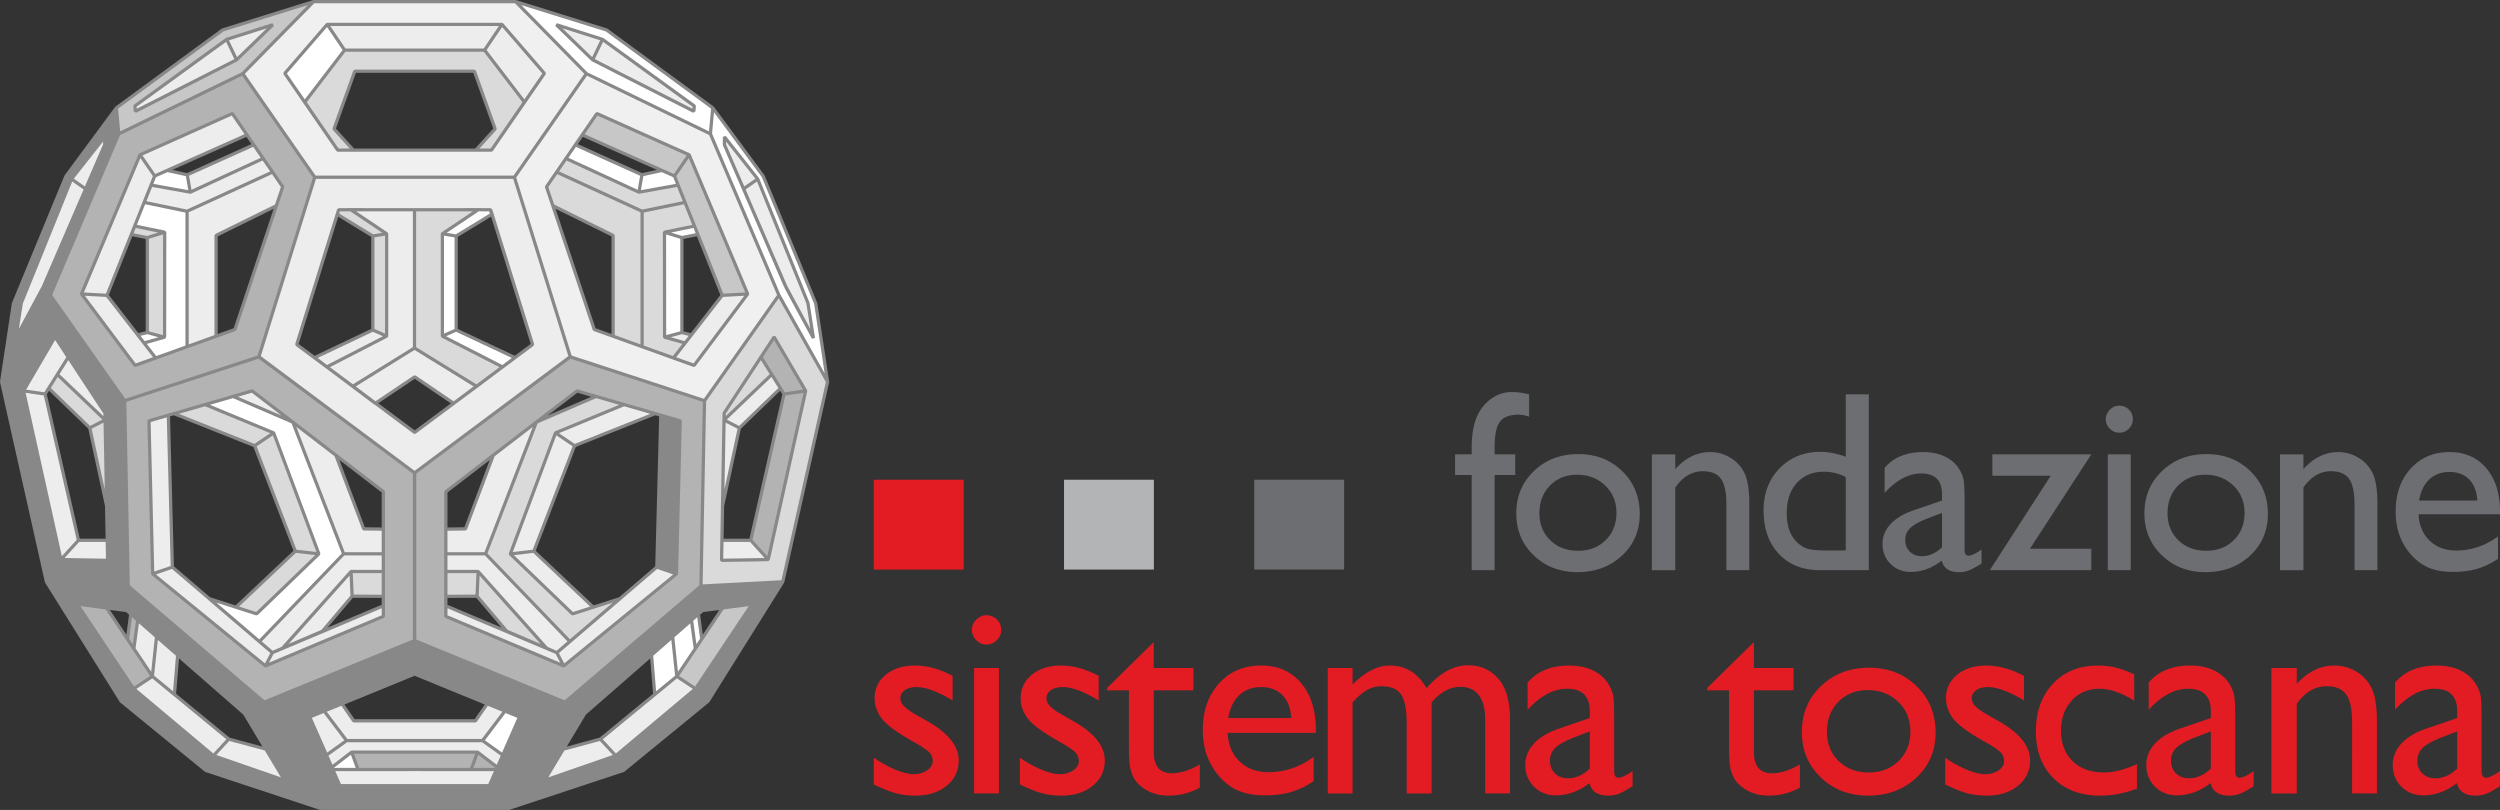 <svg version="1.1" id="Layer_1" xmlns="http://www.w3.org/2000/svg" x="0" y="0" width="200" height="64.794" viewBox="0 0 200 64.794" xml:space="preserve"><rect x="0" y="0" width="200" height="64.794" fill="#333333" stroke="none"/><path fill-rule="evenodd" clip-rule="evenodd" fill="#EDEDED" d="M45.088 53.273l-9.428-3.961v-.845l8.878 3.744zm12.859-42.322v.631l1.532 3.531 1.13-.795zm6.676 13.289l.443 2.803-2.285-4.252-3.302-7.678 1.13-.795zm-52.712 9.424l1.55-.447.318 12.148-1.571.543z"/><path fill-rule="evenodd" clip-rule="evenodd" fill="#EDEDED" d="M12.208 45.908l1.57-.543 8.003 6.846-.551 1.062zm6.435-14.193l4.773 2.056-3.25-2.498z"/><path fill-rule="evenodd" clip-rule="evenodd" fill="#FFF" d="M18.643 31.715l-2.244.65 5.486 2.264 3.615 9.682-4.978 4.796-3.801-1.216 4.023 3.435 6.738-7.021-4.066-10.534z"/><path fill-rule="evenodd" clip-rule="evenodd" fill="#DADADA" d="M13.908 33.084l6.455 2.572 1.522-1.027-5.486-2.264z"/><path fill-rule="evenodd" clip-rule="evenodd" fill="#DADADA" d="M21.885 34.629l-1.522 1.027 3.258 8.438 1.879.217z"/><path fill-rule="evenodd" clip-rule="evenodd" fill="#EDEDED" d="M28.075 45.717l.087 1.978-2.376 2.805-3.187 1.355zM11.197 12.381l1.172 1.697-3.82 9.547-2.033-.107z"/><path fill-rule="evenodd" clip-rule="evenodd" fill="#EDEDED" d="M6.516 23.518l2.033.107 3.898 5.012-1.648.593z"/><path fill-rule="evenodd" clip-rule="evenodd" fill="#DADADA" d="M10.767 18.082l2.4.494-1.39.434-1.281-.254zm1.008.93v7.59l1.385.375.007-8.401z"/><path fill-rule="evenodd" clip-rule="evenodd" fill="#FFF" d="M11.005 26.785l.77-.183 1.385.375-1.649.464z"/><path fill-rule="evenodd" clip-rule="evenodd" fill="#EDEDED" d="M22.098 16.455l-4.821 2.377v8.066l-2.32.836V16.898l6.841-3.132.809 1.181z"/><path fill-rule="evenodd" clip-rule="evenodd" fill="#B3B3B3" d="M6.164 48.328l2.351.303 3.667 5.476-1.497.993z"/><path fill-rule="evenodd" clip-rule="evenodd" fill="#EDEDED" d="M10.685 55.1l1.497-.993 6.11 5.022-1.225 1.328z"/><path fill-rule="evenodd" clip-rule="evenodd" fill="#EDEDED" d="M17.067 60.457l1.225-1.328 2.968.805 1.497 2.494zm-2.862-8.049l-.262 3.156-1.761-1.457.336-3.175z"/><path fill-rule="evenodd" clip-rule="evenodd" fill="#EDEDED" d="M12.518 50.932l-1.508-1.317-.311 2.28 1.483 2.212z"/><path fill-rule="evenodd" clip-rule="evenodd" fill="#B3B3B3" d="M11.01 49.615l-.311 2.28-.513-.764.267-2.004z"/><path fill-rule="evenodd" clip-rule="evenodd" fill="#EDEDED" d="M4.396 26.959l-2.523 4.312 1.729.249 1.853-2.95z"/><path fill-rule="evenodd" clip-rule="evenodd" fill="#EDEDED" d="M1.873 31.271l1.729.249L6.27 43.225l-1.403 1.541zm2.994 13.495l1.403-1.541h2.3l.032 1.601zm.588-16.196l-.872 1.383 3.821 3.649-.01-.555z"/><path fill-rule="evenodd" clip-rule="evenodd" fill="#DADADA" d="M4.583 29.953l-.692 1.106 3.283 3.173 1.23-.63z"/><path fill-rule="evenodd" clip-rule="evenodd" fill="#DADADA" d="M8.523 40.473l-1.349-6.241 1.23-.63z"/><path fill-rule="evenodd" clip-rule="evenodd" fill="#EDEDED" d="M8.371 10.951v.631L6.84 15.113l-1.131-.795z"/><path fill-rule="evenodd" clip-rule="evenodd" fill="#EDEDED" d="M1.695 24.24l-.441 2.803 2.283-4.252 3.303-7.678-1.131-.795zM18.129 3.148l3.689-1.17-2.904 2.807zm0 0l-7.344 5.329.036.425 8.093-4.117z"/><path fill-rule="evenodd" clip-rule="evenodd" fill="#FFF" d="M48.191 3.148L44.5 1.978l2.904 2.808 8.095 4.117.034-.426-7.342-5.329zM41.238.127l7.273 2.271 8.502 6.233-.19 2.076-9.915-4.817-5.67-5.763z"/><path fill-rule="evenodd" clip-rule="evenodd" fill="#EDEDED" d="M48.191 3.148l7.342 5.329-.035.425-8.094-4.117z"/><path fill-rule="evenodd" clip-rule="evenodd" fill="#C7C7C7" d="M18.129 3.148l3.689-1.171-2.904 2.808-8.093 4.117-.036-.426 7.344-5.328zM25.08.127l-7.273 2.271-8.502 6.233.189 2.076 9.919-4.817L25.08.127z"/><path fill-rule="evenodd" clip-rule="evenodd" fill="#888" d="M9.305 8.631l-4.037 5.465-4.2 10.184-.946 6.268 3.895-6.932 5.479-12.908-.191-2.077zm-3.596 5.687l2.662-3.367v.631L3.389 23.1l-2.135 3.943.44-2.803 4.015-9.922z"/><path fill-rule="evenodd" clip-rule="evenodd" fill="#B3B3B3" d="M9.494 10.707l9.919-4.816 5.76 8.285-4.47 14.369-10.737 3.51-5.95-8.439 5.478-12.909zm9.084-1.623l-7.381 3.297-4.681 11.137 4.283 5.713 7.986-2.871 3.822-11.412-4.029-5.864z"/><path fill-rule="evenodd" clip-rule="evenodd" fill="#888" d="M.121 30.547l3.895-6.932 5.95 8.439.284 14.834-6.543-.348L.121 30.547zm4.275-3.588l-2.522 4.312 2.994 13.494 3.734.061-.208-11.779-3.998-6.088z"/><path fill-rule="evenodd" clip-rule="evenodd" fill="#B3B3B3" d="M33.167 51.246V37.834l-12.452-9.289-10.749 3.51.284 14.834 10.877 9.285 12.04-4.928zM11.911 33.664l8.255-2.391 10.492 8.062v9.979l-9.428 3.959-9.022-7.365-.297-12.244z"/><path fill-rule="evenodd" clip-rule="evenodd" fill="#888" d="M25.615 64.662l-4.488-8.488-10.877-9.285-6.543-.348 5.979 9.553 6.776 5.541 9.153 3.027zM6.164 48.328l3.959.514 9.43 8.244 3.204 5.342-5.689-1.971-6.383-5.357-4.521-6.772z"/><path fill-rule="evenodd" clip-rule="evenodd" fill="#EDEDED" d="M18.578 9.084l-7.381 3.297 1.172 1.699 7.38-3.291zm1.719 2.5l-5.324 2.4.24 1.387 5.834-2.695z"/><path fill-rule="evenodd" clip-rule="evenodd" fill="#FFF" d="M14.973 13.984l.24 1.387-3.133-.562.289-.731 1.006-.443zm-.016 2.914v10.836l-2.51.903-.936-1.196 1.649-.464.007-8.403-2.4-.492.754-1.891z"/><path fill-rule="evenodd" clip-rule="evenodd" fill="#EDEDED" d="M21.23 53.273l9.428-3.961v-.845l-8.876 3.744z"/><path fill-rule="evenodd" clip-rule="evenodd" fill="#DADADA" d="M23.621 44.094l1.88.217-4.979 4.796-1.655-.529z"/><path fill-rule="evenodd" clip-rule="evenodd" fill="#EDEDED" d="M25.926 56.883l1.793 2.365-1.612 1.158-1.341-3.047z"/><path fill-rule="evenodd" clip-rule="evenodd" fill="#FFF" d="M26.611 61.559l-.074-.176 1.589-1.213.509 1.392z"/><path fill-rule="evenodd" clip-rule="evenodd" fill="#888" d="M60.156 48.328l-3.961.514-9.43 8.244-3.203 5.342 5.688-1.971 6.385-5.357 4.521-6.772zM40.703 64.662l4.488-8.488 10.877-9.285 6.543-.348-5.98 9.553-6.775 5.541-9.153 3.027z"/><path fill-rule="evenodd" clip-rule="evenodd" fill="#FFF" d="M60.609 14.318l-2.662-3.367v.631L62.93 23.1l2.137 3.943-.443-2.803-4.015-9.922zm-3.595-5.687l4.037 5.465L65.25 24.28l.947 6.268-3.895-6.932-5.479-12.908.191-2.077z"/><path fill-rule="evenodd" clip-rule="evenodd" fill="#F0F0F0" d="M56.823 10.707l-9.915-4.816-5.764 8.285 4.473 14.369 10.735 3.51 5.95-8.439-5.479-12.909zM47.74 9.084l7.381 3.297 4.685 11.137-4.286 5.712-7.987-2.871-3.821-11.412 4.028-5.863z"/><path fill-rule="evenodd" clip-rule="evenodd" fill="#DADADA" d="M66.197 30.547l-3.895-6.932-5.95 8.439-.284 14.834 6.543-.348 3.586-15.993zm-4.275-3.588l2.522 4.312-2.993 13.494-3.734.061.21-11.779 3.995-6.088z"/><path fill-rule="evenodd" clip-rule="evenodd" fill="#B3B3B3" d="M33.153 51.246V37.834l12.45-9.289 10.75 3.51-.285 14.834-10.877 9.285-12.038-4.928zm21.253-17.582l-8.254-2.391-10.492 8.063v9.979l9.428 3.959 9.023-7.365.295-12.245z"/><path fill-rule="evenodd" clip-rule="evenodd" fill="#EDEDED" d="M48.191 3.148L44.5 1.978l2.904 2.807z"/><path fill-rule="evenodd" clip-rule="evenodd" fill="#C7C7C7" d="M47.74 9.084l7.381 3.297-1.172 1.699-7.381-3.291z"/><path fill-rule="evenodd" clip-rule="evenodd" fill="#C7C7C7" d="M55.121 12.381l-1.172 1.697 3.82 9.545 2.037-.105z"/><path fill-rule="evenodd" clip-rule="evenodd" fill="#EDEDED" d="M59.791 23.518l-2.037.107-3.897 5.012 1.647.593z"/><path fill-rule="evenodd" clip-rule="evenodd" fill="#B3B3B3" d="M61.922 26.959l2.522 4.312-1.725.25-1.854-2.951z"/><path fill-rule="evenodd" clip-rule="evenodd" fill="#B3B3B3" d="M64.444 31.271l-1.725.249-2.671 11.705 1.403 1.541z"/><path fill-rule="evenodd" clip-rule="evenodd" fill="#EDEDED" d="M61.451 44.766l-1.403-1.541h-2.3l-.031 1.603z"/><path fill-rule="evenodd" clip-rule="evenodd" fill="#C7C7C7" d="M60.156 48.328l-2.353.303-3.666 5.476 1.498.993z"/><path fill-rule="evenodd" clip-rule="evenodd" fill="#EDEDED" d="M55.634 55.1l-1.497-.993-6.11 5.022 1.223 1.328zm-6.384 5.357l-1.224-1.328-2.967.805-1.497 2.494z"/><path fill-rule="evenodd" clip-rule="evenodd" fill="#FFF" d="M46.023 11.584l5.322 2.4-.24 1.387-5.834-2.695z"/><path fill-rule="evenodd" clip-rule="evenodd" fill="#FFF" d="M51.345 13.984l-.24 1.387 3.135-.562-.291-.731-1.008-.443z"/><path fill-rule="evenodd" clip-rule="evenodd" fill="#DADADA" d="M51.361 16.898v10.836l2.51.903.937-1.196-1.65-.464-.008-8.403 2.404-.492-.757-1.891z"/><path fill-rule="evenodd" clip-rule="evenodd" fill="#FFF" d="M55.554 18.082l-2.403.492 1.394.436 1.276-.254zm-1.009.928v7.592l-1.387.375-.007-8.401z"/><path fill-rule="evenodd" clip-rule="evenodd" fill="#EDEDED" d="M55.312 26.787l-.767-.185-1.387.375 1.65.464z"/><path fill-rule="evenodd" clip-rule="evenodd" fill="#DADADA" d="M44.221 16.455l4.82 2.377v8.066l2.32.836V16.898l-6.84-3.132-.81 1.181zM60.865 28.57l.87 1.381-3.819 3.649.011-.553z"/><path fill-rule="evenodd" clip-rule="evenodd" fill="#EDEDED" d="M61.735 29.951l.694 1.108-3.284 3.173-1.229-.632z"/><path fill-rule="evenodd" clip-rule="evenodd" fill="#EDEDED" d="M57.795 40.473l1.35-6.241-1.229-.632z"/><path fill-rule="evenodd" clip-rule="evenodd" fill="#888" d="M54.406 33.664l-1.549-.447-.317 12.148 1.571.543z"/><path fill-rule="evenodd" clip-rule="evenodd" fill="#EDEDED" d="M54.111 45.908l-1.572-.543-8 6.846.549 1.062z"/><path fill-rule="evenodd" clip-rule="evenodd" fill="#DADADA" d="M47.678 31.715l2.242.65-5.486 2.264-3.617 9.685 4.978 4.793 3.801-1.216-4.016 3.431-6.744-7.017 4.066-10.534z"/><path fill-rule="evenodd" clip-rule="evenodd" fill="#EDEDED" d="M52.409 33.084l-6.454 2.572-1.521-1.027 5.486-2.264z"/><path fill-rule="evenodd" clip-rule="evenodd" fill="#EDEDED" d="M44.434 34.629l1.521 1.027-3.259 8.438-1.879.22z"/><path fill-rule="evenodd" clip-rule="evenodd" fill="#EDEDED" d="M42.696 44.094l-1.879.22 4.978 4.793 1.655-.529zm-12.038.211v1.412h-2.583l-5.477 6.139-.816.355-1.038-.885 6.738-7.021h3.176zm5.002 0v1.412h2.582l5.477 6.139.819.355 1.042-.889-6.744-7.018H35.66z"/><path fill-rule="evenodd" clip-rule="evenodd" fill="#DADADA" d="M30.658 45.717v1.99l-2.496-.012-.087-1.979h2.583zm5.002 0v1.99l2.496-.012.086-1.979H35.66z"/><path fill-rule="evenodd" clip-rule="evenodd" fill="#DADADA" d="M38.242 45.717l-.086 1.978 2.375 2.805 3.19 1.355z"/><path fill-rule="evenodd" clip-rule="evenodd" fill="#FFF" d="M52.113 52.408l.259 3.156 1.765-1.457-.334-3.175z"/><path fill-rule="evenodd" clip-rule="evenodd" fill="#FFF" d="M53.803 50.932l1.508-1.319.308 2.28-1.482 2.214zm1.508-1.319l.31 2.28.512-.762-.268-2.004zm-14.919 7.27L38.6 59.248l1.611 1.158 1.342-3.047z"/><path fill-rule="evenodd" clip-rule="evenodd" fill="#B3B3B3" d="M39.707 61.559l.074-.176-1.59-1.213-.507 1.392z"/><path fill-rule="evenodd" clip-rule="evenodd" fill="#F0F0F0" d="M26.168 1.953l-3.391 3.916 4.234 6.141H39.31l4.23-6.141-3.392-3.916h-13.98zM33.167.127H25.08L19.413 5.89l5.76 8.286h15.972l5.764-8.286-5.67-5.763h-8.072z"/><path fill-rule="evenodd" clip-rule="evenodd" fill="#DADADA" d="M28.375 5.695l-1.659 4.619 1.545 1.696h-1.249L24.37 8.173l3.191-4.166h11.197l3.189 4.166-2.638 3.837h-1.25l1.544-1.696-1.66-4.619z"/><path fill-rule="evenodd" clip-rule="evenodd" fill="#EDEDED" d="M33.153 16.777v11.067l-4.936 3.062-2.076-1.551 4.783-2.466v-8.19l-2.872-1.922z"/><path fill-rule="evenodd" clip-rule="evenodd" fill="#DADADA" d="M33.153 16.777v11.067l4.969 3.062 2.073-1.551-4.812-2.466v-8.19l2.869-1.922zm-5.101 0h-.965l-.112.369 2.844 1.735 1.105-.182z"/><path fill-rule="evenodd" clip-rule="evenodd" fill="#FDFDFD" d="M38.252 16.777h.966l.114.369-2.848 1.735-1.101-.182z"/><path fill-rule="evenodd" clip-rule="evenodd" fill="#DADADA" d="M29.819 18.881l1.105-.182v8.19l-1.105-.494z"/><path fill-rule="evenodd" clip-rule="evenodd" fill="#FFF" d="M36.484 18.881l-1.101-.182v8.19l1.101-.494z"/><path fill-rule="evenodd" clip-rule="evenodd" fill="#EDEDED" d="M29.819 26.395l1.105.494-4.783 2.466-.981-.748z"/><path fill-rule="evenodd" clip-rule="evenodd" fill="#FFF" d="M36.484 26.395l-1.101.494 4.812 2.466.991-.748z"/><path fill-rule="evenodd" clip-rule="evenodd" fill="#EDEDED" d="M33.167 34.592l9.434-7.029-3.354-10.785h-12.16l-3.355 10.785 9.435 7.029zm-.014 3.242l.007-.004.007.004v-.01l12.45-9.279-4.473-14.369H25.173l-4.47 14.369 12.45 9.279v.01zm5.82 18.469l-.943 1.361h-9.742l-.94-1.361-1.422.58 1.793 2.365H38.6l1.793-2.365z"/><path fill-rule="evenodd" clip-rule="evenodd" fill="#888" d="M33.153 64.662h7.55l4.488-8.488-12.024-4.922v-.006l-.007.002-.007-.002v.006l-12.026 4.922 4.488 8.488h7.538zm5.983-1.81l2.417-5.492-8.386-3.432v-.006l-.007.002-.007-.002v.006l-8.388 3.432 2.417 5.492h11.954z"/><path fill-rule="evenodd" clip-rule="evenodd" fill="#EDEDED" d="M33.152 62.852h5.983l1.075-2.445-1.61-1.159H27.719l-1.611 1.158 1.075 2.445h5.969zm.001-2.682h5.038l1.59 1.213-.074.176H26.611l-.074-.176 1.589-1.213h5.027z"/><path fill-rule="evenodd" clip-rule="evenodd" fill="#B3B3B3" d="M38.191 60.17l-.507 1.392-4.524-.003-4.523.003-.511-1.392z"/><path fill-rule="evenodd" clip-rule="evenodd" fill="#DADADA" d="M44.523 13.766l6.838 3.132 3.435-.709-.556-1.38-3.135.562-5.834-2.695z"/><path fill-rule="evenodd" clip-rule="evenodd" fill="#EDEDED" d="M21.798 13.766l-6.841 3.132-3.436-.709.559-1.38 3.133.562 5.834-2.695z"/><path fill-rule="evenodd" clip-rule="evenodd" fill="#FFF" d="M26.168 1.953l-3.391 3.916 1.593 2.304 3.191-4.166z"/><path fill-rule="evenodd" clip-rule="evenodd" fill="#EDEDED" d="M40.149 1.953l-1.391 2.054 3.189 4.166 1.594-2.304zm-13.981 0l1.393 2.054h11.197l1.391-2.054zm6.985 25.891l4.969 3.062-1.836 1.359-3.119-2.117-3.149 2.117-1.801-1.359 4.936-3.062zm-5.671 16.461h3.176v-1.973l-1.571-.021-2.223-5.891-3.448-2.648 4.066 10.533zm11.354 0H35.66v-1.973l1.57-.021 2.227-5.891 3.445-2.648-4.066 10.533z"/><path fill="#6D6E71" d="M117.737 36.348v-.553c0-1.492.317-2.604.952-3.334s1.395-1.098 2.281-1.098c.383 0 .835.061 1.358.182v1.791a2.531 2.531 0 0 0-.845-.162c-.72 0-1.219.193-1.497.576-.277.383-.417 1.064-.417 2.045v.553h1.651v1.65h-1.651v7.613h-1.833v-7.613h-1.329v-1.65h1.33zm8.529-.02c1.41 0 2.58.453 3.514 1.365.934.908 1.4 2.051 1.4 3.426 0 1.338-.474 2.447-1.42 3.328-.947.883-2.139 1.324-3.575 1.324-1.39 0-2.552-.447-3.483-1.344-.934-.896-1.4-2.016-1.4-3.359 0-1.355.472-2.484 1.415-3.387s2.125-1.353 3.549-1.353m-.102 1.651c-.879 0-1.601.289-2.164.867-.563.576-.846 1.311-.846 2.203 0 .887.289 1.611.866 2.17.577.561 1.318.842 2.226.842.898 0 1.635-.283 2.209-.85.574-.568.861-1.297.861-2.182 0-.879-.299-1.607-.897-2.184-.597-.577-1.349-.866-2.255-.866m7.859-1.631v1.178c.818-.906 1.748-1.359 2.789-1.359.577 0 1.113.15 1.611.449.496.297.874.709 1.133 1.229.258.52.387 1.342.387 2.471v5.297h-1.832v-5.277c0-.945-.145-1.621-.434-2.027-.288-.408-.771-.611-1.449-.611-.865 0-1.602.434-2.205 1.301v6.615h-1.873V36.35h1.873zm13.639-4.803h1.842v14.066h-3.917c-1.368 0-2.462-.434-3.277-1.297-.815-.867-1.224-2.029-1.224-3.486 0-1.363.429-2.482 1.284-3.363.856-.879 1.948-1.318 3.278-1.318.616 0 1.288.131 2.014.393v-4.995zm0 12.496V38.17a3.797 3.797 0 0 0-1.732-.434c-.914 0-1.639.299-2.18.896s-.812 1.402-.812 2.416c0 .953.235 1.689.706 2.207.281.307.58.516.896.625.315.105.883.16 1.702.16h1.42zm9.504-3.998v3.936c0 .318.107.475.323.475.221 0 .565-.164 1.036-.494v1.119c-.416.268-.75.449-1.002.549a2.161 2.161 0 0 1-.79.145c-.786 0-1.249-.309-1.39-.926-.779.604-1.607.906-2.486.906-.646 0-1.182-.213-1.611-.639-.431-.428-.646-.963-.646-1.605 0-.584.21-1.107.63-1.566s1.015-.826 1.787-1.094l2.346-.805v-.494c0-1.113-.557-1.672-1.671-1.672-1.001 0-1.974.518-2.921 1.553v-2.004c.713-.84 1.736-1.26 3.072-1.26 1 0 1.803.262 2.406.785.201.168.382.393.543.672.162.275.264.555.308.834.045.276.066.806.066 1.585m-1.803 3.736v-2.748l-1.229.471c-.623.248-1.064.5-1.324.75a1.267 1.267 0 0 0-.387.943c0 .383.122.695.367.936.246.242.562.363.951.363.585 0 1.126-.238 1.622-.715m4.026-7.431h7.916l-4.907 7.55h4.907v1.713h-8.117l4.869-7.55h-4.668zm10.144-3.897c.301 0 .561.104.775.311.215.209.321.465.321.766 0 .297-.106.551-.321.768-.215.215-.475.32-.775.32-.282 0-.53-.107-.746-.326a1.058 1.058 0 0 1-.322-.762c0-.281.107-.531.322-.75.216-.219.464-.327.746-.327m-.906 3.897h1.832v9.264h-1.832v-9.264zm7.889-.02c1.41 0 2.581.453 3.514 1.365.934.908 1.4 2.051 1.4 3.426 0 1.338-.474 2.447-1.42 3.328-.947.883-2.139 1.324-3.574 1.324-1.39 0-2.551-.447-3.484-1.344s-1.399-2.016-1.399-3.359c0-1.355.472-2.484 1.415-3.387.941-.902 2.124-1.353 3.548-1.353m-.101 1.651c-.879 0-1.601.289-2.165.867-.563.576-.846 1.311-.846 2.203 0 .887.289 1.611.866 2.17.577.561 1.319.842 2.226.842.899 0 1.636-.283 2.209-.85.574-.568.861-1.297.861-2.182 0-.879-.299-1.607-.896-2.184-.598-.577-1.35-.866-2.255-.866m7.858-1.631v1.178c.818-.906 1.749-1.359 2.789-1.359.577 0 1.114.15 1.611.449.497.297.875.709 1.133 1.229s.388 1.342.388 2.471v5.297h-1.833v-5.277c0-.945-.145-1.621-.432-2.027-.29-.408-.773-.611-1.45-.611-.866 0-1.603.434-2.206 1.301v6.615h-1.872V36.35h1.872zM200 41.143h-6.514c.047.885.344 1.588.891 2.113.547.523 1.254.785 2.12.785 1.208 0 2.322-.377 3.343-1.129v1.793a6.112 6.112 0 0 1-1.677.805c-.554.162-1.204.242-1.948.242-1.021 0-1.846-.211-2.478-.635a4.609 4.609 0 0 1-1.516-1.707c-.38-.715-.569-1.541-.569-2.48 0-1.412.4-2.557 1.199-3.438.799-.885 1.836-1.326 3.111-1.326 1.229 0 2.208.432 2.939 1.289.732.859 1.098 2.01 1.098 3.455v.233zm-6.474-1.1h4.661c-.046-.732-.265-1.297-.654-1.691-.389-.396-.912-.594-1.57-.594s-1.197.197-1.616.594c-.42.394-.694.959-.821 1.691"/><path fill="#E31C24" d="M69.905 62.756v-2.141a8.97 8.97 0 0 0 1.718.957c.585.242 1.078.363 1.479.363.414 0 .77-.102 1.068-.305.298-.201.447-.447.447-.73a.988.988 0 0 0-.289-.727c-.193-.191-.609-.469-1.248-.832-1.281-.715-2.119-1.322-2.514-1.828-.397-.504-.595-1.057-.595-1.652 0-.771.3-1.4.899-1.887s1.371-.73 2.317-.73c.981 0 1.989.275 3.022.828v1.963c-1.179-.711-2.143-1.068-2.892-1.068-.386 0-.697.082-.933.246-.236.164-.354.381-.354.65 0 .23.106.453.321.664.215.213.59.467 1.128.764l.71.404c1.672.945 2.509 1.99 2.509 3.141 0 .82-.321 1.494-.965 2.023-.645.525-1.472.789-2.481.789a6.078 6.078 0 0 1-1.594-.191c-.461-.127-1.048-.361-1.753-.701m9.003-13.537c.328 0 .607.113.84.34.232.225.349.502.349.828 0 .32-.116.596-.349.828s-.512.35-.84.35c-.305 0-.574-.117-.807-.354a1.14 1.14 0 0 1-.35-.824c0-.307.116-.576.35-.812.233-.235.503-.356.807-.356m-.981 4.222h1.985v10.033h-1.985V53.441zm3.664 9.315v-2.141a8.94 8.94 0 0 0 1.718.957c.585.242 1.078.363 1.478.363.414 0 .771-.102 1.069-.305.297-.201.447-.447.447-.73a.996.996 0 0 0-.289-.727c-.193-.191-.609-.469-1.25-.832-1.279-.715-2.117-1.322-2.514-1.828-.396-.504-.594-1.057-.594-1.652 0-.771.3-1.4.899-1.887.601-.486 1.373-.73 2.317-.73.982 0 1.989.275 3.021.828v1.963c-1.178-.711-2.143-1.068-2.891-1.068-.385 0-.695.082-.932.246-.237.164-.355.381-.355.65 0 .23.107.453.322.664.213.213.59.467 1.128.764l.708.404c1.674.945 2.51 1.99 2.51 3.141 0 .82-.321 1.494-.965 2.023-.644.525-1.471.789-2.481.789a6.076 6.076 0 0 1-1.593-.191c-.463-.127-1.047-.361-1.753-.701m6.979-7.723l3.729-3.666v2.074h3.174v1.787H92.3v4.912c0 1.145.477 1.721 1.429 1.721.712 0 1.465-.238 2.258-.711v1.855a5.025 5.025 0 0 1-2.498.643c-.909 0-1.664-.266-2.268-.797a2.247 2.247 0 0 1-.471-.539 2.87 2.87 0 0 1-.309-.785c-.085-.324-.127-.941-.127-1.85v-4.449H88.57v-.195zm16.696 3.598h-7.055c.051.961.371 1.723.965 2.291.592.568 1.357.85 2.295.85 1.309 0 2.516-.406 3.621-1.221v1.941a6.71 6.71 0 0 1-1.816.873c-.6.174-1.303.262-2.109.262-1.105 0-2-.229-2.684-.688-.684-.457-1.23-1.074-1.641-1.85-.411-.773-.617-1.67-.617-2.688 0-1.527.433-2.768 1.298-3.725.866-.955 1.989-1.434 3.37-1.434 1.33 0 2.393.467 3.186 1.396.792.932 1.188 2.176 1.188 3.74v.253zm-7.012-1.188h5.049c-.051-.793-.287-1.402-.709-1.832s-.988-.645-1.701-.645c-.712 0-1.295.215-1.75.645s-.751 1.039-.889 1.832m16.277-1.255v7.287h-1.996v-5.584c0-1.111-.148-1.891-.447-2.328-.299-.439-.818-.662-1.561-.662-.414 0-.793.096-1.139.283-.346.189-.74.525-1.184 1.004v7.287h-1.984V53.441h1.984v1.32c1.01-1.014 2-1.518 2.967-1.518 1.272 0 2.257.602 2.955 1.811 1.062-1.223 2.172-1.832 3.326-1.832.975 0 1.777.355 2.406 1.068.627.713.941 1.799.941 3.26v5.924h-1.983v-5.943c0-.836-.171-1.477-.513-1.92-.342-.445-.833-.664-1.473-.664-.82 0-1.588.414-2.299 1.241m14.603 1.255v4.264c0 .342.116.512.349.512.24 0 .615-.178 1.123-.533v1.209c-.451.291-.811.49-1.085.598a2.379 2.379 0 0 1-.856.156c-.851 0-1.352-.334-1.505-1.002-.843.652-1.741.98-2.694.98-.697 0-1.279-.232-1.744-.693-.466-.461-.698-1.039-.698-1.738 0-.635.228-1.199.683-1.697.453-.498 1.099-.893 1.936-1.184l2.541-.871v-.534c0-1.209-.604-1.812-1.811-1.812-1.084 0-2.138.561-3.163 1.682v-2.172c.771-.91 1.88-1.363 3.326-1.363 1.083 0 1.952.283 2.606.85.219.184.414.424.59.725.174.305.285.605.332.906.045.301.07.874.07 1.717m-1.952 4.047v-2.979l-1.33.512c-.677.27-1.154.541-1.436.812a1.37 1.37 0 0 0-.42 1.02c0 .414.133.754.398 1.014.266.262.609.395 1.031.395.633 0 1.219-.258 1.757-.774m9.398-6.457l3.73-3.666v2.074h3.173v1.787h-3.173v4.912c0 1.145.476 1.721 1.428 1.721.713 0 1.465-.238 2.258-.711v1.855a5.025 5.025 0 0 1-2.498.643c-.908 0-1.664-.266-2.268-.797a2.195 2.195 0 0 1-.469-.539 2.836 2.836 0 0 1-.312-.785c-.084-.324-.126-.941-.126-1.85v-4.449h-1.744v-.195zm12.945-1.615c1.525 0 2.795.492 3.805 1.479 1.012.984 1.517 2.223 1.517 3.713 0 1.447-.513 2.648-1.538 3.605-1.024.955-2.315 1.434-3.871 1.434-1.505 0-2.764-.486-3.773-1.455-1.012-.971-1.516-2.184-1.516-3.637 0-1.469.51-2.693 1.531-3.672 1.021-.977 2.302-1.467 3.845-1.467m-.109 1.789c-.953 0-1.734.312-2.346.939-.61.623-.915 1.42-.915 2.387 0 .961.312 1.744.937 2.35.626.609 1.43.912 2.412.912.973 0 1.771-.309 2.393-.922.622-.615.933-1.4.933-2.361 0-.953-.323-1.742-.971-2.365-.648-.627-1.463-.94-2.443-.94m6.199 7.549v-2.141a9 9 0 0 0 1.718.957c.585.242 1.078.363 1.478.363.416 0 .771-.102 1.069-.305.298-.201.447-.447.447-.73a.992.992 0 0 0-.289-.727c-.192-.191-.608-.469-1.249-.832-1.28-.715-2.117-1.322-2.514-1.828-.396-.504-.594-1.057-.594-1.652 0-.771.299-1.4.898-1.887.601-.486 1.373-.73 2.318-.73.981 0 1.988.275 3.021.828v1.963c-1.178-.711-2.143-1.068-2.891-1.068-.386 0-.697.082-.934.246-.235.164-.354.381-.354.65 0 .23.107.453.32.664.215.213.591.467 1.129.764l.709.404c1.673.945 2.51 1.99 2.51 3.141 0 .82-.322 1.494-.966 2.023-.644.525-1.471.789-2.48.789-.597 0-1.128-.064-1.593-.191s-1.048-.361-1.753-.701m15.339-1.627v1.963c-.996.373-1.97.557-2.923.557-1.57 0-2.822-.465-3.757-1.396-.935-.93-1.401-2.176-1.401-3.74 0-1.578.455-2.852 1.363-3.816.908-.969 2.105-1.451 3.588-1.451.516 0 .98.049 1.391.146.41.1.918.283 1.521.553v2.115c-1.002-.641-1.934-.961-2.791-.961-.895 0-1.631.314-2.204.943-.574.629-.861 1.432-.861 2.406 0 1.025.312 1.838.933 2.443.621.604 1.459.904 2.514.904.763 0 1.639-.221 2.627-.666m7.863-3.686v4.264c0 .342.115.512.349.512.24 0 .614-.178 1.123-.533v1.209c-.45.291-.812.49-1.084.598a2.388 2.388 0 0 1-.857.156c-.85 0-1.352-.334-1.505-1.002-.843.652-1.741.98-2.693.98-.698 0-1.28-.232-1.745-.693-.466-.461-.698-1.039-.698-1.738 0-.635.228-1.199.682-1.697s1.099-.893 1.937-1.184l2.541-.871v-.534c0-1.209-.604-1.812-1.811-1.812-1.084 0-2.139.561-3.162 1.682v-2.172c.77-.91 1.879-1.363 3.326-1.363 1.082 0 1.952.283 2.605.85.219.184.415.424.59.725.174.305.284.605.332.906.046.301.07.874.07 1.717m-1.952 4.047v-2.979l-1.331.512c-.676.27-1.153.541-1.435.812a1.37 1.37 0 0 0-.42 1.02c0 .414.133.754.398 1.014.266.262.609.395 1.031.395.633 0 1.218-.258 1.757-.774m6.875-8.049v1.273c.887-.98 1.894-1.471 3.021-1.471a3.32 3.32 0 0 1 1.745.486c.537.32.947.766 1.227 1.33.28.562.42 1.455.42 2.676v5.738h-1.984V57.76c0-1.027-.156-1.76-.469-2.197-.312-.439-.836-.662-1.57-.662-.938 0-1.734.471-2.389 1.406v7.168h-2.029V53.441h2.028zm14.788 4.002v4.264c0 .342.116.512.349.512.24 0 .614-.178 1.123-.533v1.209c-.451.291-.812.49-1.085.598a2.379 2.379 0 0 1-.856.156c-.85 0-1.352-.334-1.505-1.002-.843.652-1.741.98-2.694.98-.697 0-1.279-.232-1.744-.693-.466-.461-.697-1.039-.697-1.738 0-.635.227-1.199.681-1.697.455-.498 1.099-.893 1.937-1.184l2.541-.871v-.534c0-1.209-.604-1.812-1.811-1.812-1.084 0-2.138.561-3.163 1.682v-2.172c.771-.91 1.88-1.363 3.326-1.363 1.083 0 1.952.283 2.606.85.219.184.414.424.59.725.174.305.285.605.332.906.046.301.07.874.07 1.717m-1.952 4.047v-2.979l-1.33.512c-.677.27-1.155.541-1.436.812a1.37 1.37 0 0 0-.419 1.02c0 .414.132.754.397 1.014.266.262.609.395 1.031.395.634 0 1.219-.258 1.757-.774"/><path fill-rule="evenodd" clip-rule="evenodd" fill="#E31C24" d="M69.905 38.379h7.187v7.186h-7.187z"/><path fill-rule="evenodd" clip-rule="evenodd" fill="#B2B4B6" d="M85.123 38.379h7.187v7.186h-7.187z"/><path fill-rule="evenodd" clip-rule="evenodd" fill="#6D6E71" d="M100.342 38.379h7.186v7.186h-7.186z"/><path fill="#888" d="M37.97 57.535l.812-1.174-5.613-2.299-5.615 2.299.812 1.174h9.604zm-4.795-23.103l2.896-2.16-2.897-1.967-2.909 1.957 2.91 2.17zm6.112-17.102l-2.663 1.623v7.361l4.562 2.146 1.271-.947-3.17-10.183zm-9.591 1.623l-2.64-1.611-3.166 10.172 1.278.951 4.528-2.15v-7.362zm8.603-2.047l-2.565 1.721.732.119 2.719-1.662-.056-.178h-.83zm-2.779 1.948v7.836l.844-.375V18.99l-.844-.136zm.169 8.044l4.5 2.303.039-.027.716-.539-4.453-2.094-.802.357zm-5.103-8.271l-2.564-1.721h-.832l-.055.178 2.718 1.662.733-.119zm.217 8.062v-7.836l-.845.137v7.324l.845.375zm-4.64 2.512l4.47-2.303-.803-.357-4.413 2.094.746.566zm1.984 1.813l-1.433-1.074-3.053-2.273-.047-.145 3.242-10.416.113-.367.123-.088.967-.004 5.101.004 5.1-.004.966.004h.026l.124.088 3.355 10.783-.046.145-2.357 1.758-.049.033-2.073 1.557-1.69 1.25-3.267 2.434h-.152l-3.122-2.328h-.028l-1.8-1.357zm5.014-3.018l-4.703 2.92 1.585 1.184 3.059-2.059h.146l3.045 2.064.068-.051 1.53-1.141-4.73-2.917zm-.131-.225V16.906h-4.542l2.516 1.686.057.107v8.189l-.068.117-4.6 2.369.338.254 1.504 1.119 4.795-2.976zm.259-10.865v10.865l4.826 2.977 1.843-1.373-4.628-2.369-.07-.117V18.7l.058-.107 2.515-1.686h-4.544zM39.912 2.08H26.421l1.218 1.8h11.059l1.214-1.8zm3.473 3.798L40.17 2.164l-1.244 1.84 3.025 3.947 1.434-2.073zm-15.059 6.003h9.682l1.455-1.596-1.604-4.46h-9.385l-1.602 4.46 1.454 1.596zm-1.24 0h.891l-1.346-1.479-.029-.133 1.658-4.617.123-.086h9.568l.123.086 1.658 4.617-.026.133-1.347 1.479h.889l2.548-3.704-3.094-4.039h-11.07l-3.094 4.039 2.548 3.704zm-4.399-6.096l3.392-3.918.099-.045h13.98l.099.045 3.391 3.918.01.158-4.233 6.141-.105.055h-12.3l-.109-.055-4.23-6.141.006-.158zm3.476-3.621L22.95 5.878l1.433 2.073 3.025-3.947-1.245-1.84zM39.631 61.43l-1.369-1.049-.384 1.049h1.753zm.812-4.387l-1.652 2.18 1.373.984 1.223-2.777-.944-.387zm2.801-5.531l-4.877-5.465-.07 1.604 2.323 2.74 2.624 1.121zm-2.131-7.1l4.725 4.549 1.373-.438-4.551-4.293-1.547.182zm3.393-9.584l-3.483 9.334 1.591-.186 3.192-8.27-1.3-.878zm5.428-2.326l-5.221 2.154 1.266.854 6.04-2.404-2.085-.604zm-4.336 18.641l3.426-2.932-1.524.488-1.656.531-.129-.029-4.979-4.793-.031-.139 3.615-9.682.07-.074 5.145-2.127-1.842-.535-4.682 2.018-4.018 10.406 6.605 6.868zm9.884-32.911l-1.805.371.879.271 1.094-.215-.168-.427zm-2.193.522l.006 8.053 1.127-.303v-7.4l-1.133-.35zm-1.824-4.662l-.191 1.121 2.795-.504-.211-.533-.921-.406-1.472.322zm-.256-.031l-5.133-2.312-.602.875 5.54 2.561.195-1.124zm1.281 41.238l1.518-1.248-.301-2.857-1.45 1.268.233 2.837zm9.78-24.258l-.552-.881-3.572 3.408.983.506 3.141-3.033zm-7.507-3.752l.329-.424-.539-.129-.896.242 1.106.311zm2.864-3.685l-1.878-4.697-1.069.211v7.385l.589.141 2.358-3.04zm-3.633 22.123l.291-11.961-1.294-.379-.311 11.888 1.314.452zm-8.855 7.345l8.719-7.117-1.283-.441-2.887 2.471.002.002-4.017 3.438-.964.82.43.827zm-9.341-4.41v.562l9.019 3.789-.363-.699-8.656-3.652zm0-.828v.547l4.323 1.822-2.017-2.375-2.306.006zm0-1.984v1.729l2.242-.014.075-1.715h-2.317zm0-1.416v1.156h2.453l.099.045 5.455 6.115.719.311.875-.75-6.607-6.877h-2.994zm3.382-7.635L35.798 39.4v2.797l1.353-.016 2.029-5.382zm3.442-2.643L39.571 36.5l-2.21 5.854-.119.088-1.444.018v1.715h2.96l3.864-10.019zm3.574-3.008l8.255 2.395.094.127-.297 12.24-.049.1-9.021 7.363-.131.02-9.431-3.963-.08-.117v-9.977l.053-.104 3.794-2.916 3.446-2.65.002.004v-.004l3.25-2.492.115-.026zm1.104.592l-1.112-.322-2.373 1.822 3.485-1.5zm5.432 1.572l-.307-.088-6.362 2.531-3.206 8.305 4.635 4.371 2.041-.654 2.886-2.471.313-11.994zm5.201 7.178l-.046 2.604h2.066l2.635-11.551-.178-.279-3.139 3.033-1.338 6.193zm.118-6.679l-.095 5.34 1.049-4.85-.954-.49zm.012-.727l-.003.207 3.516-3.357-.705-1.123-2.808 4.273zm-.206 11.611l3.312-.057-1.17-1.285h-2.114l-.028 1.342zm3.528-.203l2.9-13.066-1.453.211-2.634 11.551 1.187 1.304zm2.859-13.322l-2.32-3.967-.898 1.371.827 1.311.694 1.105v.002l.244.389 1.453-.211zm-2.201-4.277l2.521 4.311.016.094-2.996 13.494-.122.104-3.735.062-.133-.133.002-.004.197-11.223.012-.553.02-.068 3.999-6.09.219.006zM44.576 13.93l-.714 1.037.474 1.396 4.77 2.354.073.115v7.975l2.06.744V16.982l-6.663-3.052zm.615-.897l-.466.68 6.659 3.051 3.241-.668-.46-1.141-3.03.545-.077-.01-5.733-2.65-.134.193zm1.432-2.082l-.398.576 5.143 2.32 1.176-.26-5.921-2.636zm5.458 16.904l1.752.627.759-.973-1.461-.412-.094-.123-.009-8.398.104-.127 2.25-.459-.658-1.65-3.224.666v10.637l.581.212zm-4.437-1.597l1.274.457v-7.803l-4.475-2.207 3.201 9.553zm7.838 2.818l4.059-5.416-1.698.094-2.421 3.111h.002l-.508.652v.002l-.806 1.033-.018.023 1.39.501zm4.139-5.68l-4.52-10.748-.998 1.445.002.006 3.758 9.393 1.758-.096zm-4.686-10.96l-7.14-3.189-1.023 1.488 7.143 3.184 1.02-1.483zm-7.13-3.469l7.377 3.297.066.066 4.685 11.137-.017.129-4.283 5.711-.149.047-1.647-.592-2.511-.906-2.32-.834-1.508-.541-.081-.082-3.805-11.371-.015-.041.003-.014.014-.1.81-1.18v-.002l.555-.805 2.666-3.877.16-.042zm1.466 51.31l6.156-5.166-1.273-.842-1.69 1.393h-.004l-4.234 3.482 1.045 1.133zm-5.406 1.911l5.165-1.789-1.037-1.121-2.845.766-1.283 2.144zm8.15-9.51l-5.141 4.49-1.533 2.557 2.634-.715 4.271-3.508-.231-2.824zm3.206-2.809l-.012.012-1.263 1.104.29 2.754 1.256-1.875-.271-1.995zm.556-.488l-.32.285.253 1.869.295-.439-.228-1.715zm.409-.67l3.959-.512.127.201-4.52 6.773-.025.025-6.385 5.357-.042.023-5.688 1.973-.154-.188 3.207-5.344.024-.031 8.542-7.471.559-.486.328-.287.068-.033zm1.359.086l-1.288.168-.247.215.213 1.592 1.322-1.975zm2.351-.305l-2.009.26-1.637 2.445-.002.006-.512.762-1.411 2.107 1.282.85 4.289-6.43zm-3.687-1.742l6.305-.332 3.555-15.85-3.77-6.709L56.49 32.1l-.281 14.65zm-10.906 9.508l-4.326 8.18 8.824-2.916 6.741-5.512 5.834-9.322-6.249.326-10.824 9.244zm-16.658 5.435l-1.824-.006.455 1.039h11.783l.455-1.039-1.821.006-4.524-.006-4.524.006zm-.327-1.394l.412 1.131h8.873l.412-1.131h-9.697zm-.246.082l-1.369 1.049h1.753l-.384-1.049zm-3.418-2.971l.072-.17 2.521-1.035.057-.023 5.807-2.377.02.047.006-.006-.019-.045.007-.002.043.029.041-.029.008.002-.019.045.007.006.018-.047 5.807 2.377.058.023 2.522 1.035.07.17-1.815 4.125-.029.072-.003.004-.57 1.295-.118.076H27.19l-.119-.076-.569-1.295-.002-.004-.031-.072-1.815-4.125zm3.114 1.971l-1.492 1.068.322.732 1.455-1.115.081-.025h10.067l.08.025 1.458 1.115.319-.732-1.492-1.068H27.768zm-.225-.158l-1.652-2.18-.943.387 1.223 2.777 1.372-.984zm-1.403-2.284l1.651 2.178h10.752l1.65-2.178-.156-.064-1.01-.41-.884 1.275-.105.057h-9.742l-.106-.057-.884-1.275-1.01.41-.156.064zM15.061 15.213l-.191-1.121-1.471-.322-.921.406-.211.533 2.794.504zm5.197-3.465l-5.133 2.312.195 1.123 5.54-2.561-.602-.874zm12.91 39.643l-11.85 4.85 4.385 8.295h14.93l4.383-8.295-11.848-4.85zm.135-13.5v13.271l11.871 4.861 10.774-9.197.282-14.678-10.587-3.453-11.96 8.912-.38.284zM30.535 39.4l-3.381-2.602 2.032 5.383 1.349.016V39.4zm-20.328 7.614l-6.248-.326 5.834 9.322 6.742 5.512 8.822 2.916-4.323-8.18-10.827-9.244zm-.1-14.866l.278 14.678 10.774 9.197 11.87-4.861V37.891l-.379-.283-11.96-8.912-10.583 3.452zm15.17-17.839l-4.412 14.178 12.303 9.18 12.301-9.18-4.412-14.178h-15.78zm-5.168-2.782l-.397-.576-5.921 2.637 1.176.26 5.142-2.321zM4.037 23.859L.266 30.568l3.554 15.85 6.306.332-.28-14.65-5.809-8.241zm15.34-17.803l-9.773 4.749L4.172 23.6l5.852 8.303 10.583-3.459 4.433-14.242-5.663-8.146zm-10.008 4.63l-.155-1.704-3.824 5.182-4.188 10.147-.841 5.557 3.545-6.312 5.463-12.87zM24.631.407l-6.757 2.105-8.427 6.179.167 1.818 9.729-4.725L24.631.407zm22.115 5.497L41.194.261H25.143l-5.555 5.643 5.662 8.145h15.835l5.661-8.145zm9.987 4.901l-9.774-4.749-5.664 8.146 4.434 14.242 10.582 3.459 5.854-8.303-5.432-12.795zm.387-1.823l-.156 1.703 5.463 12.869 3.545 6.312-.84-5.557-4.188-10.146-3.824-5.181zm-8.66-6.469L41.702.408l5.288 5.378 9.729 4.725.167-1.818-8.426-6.18zM41.286.005l7.272 2.268.039.019 8.5 6.232.014.033.014-.002 4.036 5.467.016.027 4.2 10.182.01.027.947 6.273h-.008l.008.045-3.588 15.996-.028.025.013.014-5.98 9.553-.027.031-6.777 5.541-.041.023-9.154 3.029-.01-.012-.029.018h-15.09l-.029-.018-.01.012-9.154-3.028-.041-.023-6.777-5.541-.026-.031-5.979-9.553.011-.014-.027-.025L.003 30.576l.007-.045H0l.948-6.273.009-.027 4.199-10.182.016-.027 4.037-5.467.012.002.016-.033 8.5-6.232.04-.019L25.049.005l.004.009.034-.014h16.159l.035.014.005-.009zm6.087 4.563l.644-1.341-3.019-.96 2.375 2.301zm8.033 3.971l-7.158-5.193-.664 1.382 7.808 3.97.014-.159zm-7.131-5.495l7.341 5.327.056.115-.035.428-.19.106-8.096-4.117-.031-.023-2.901-2.807.13-.22 3.689 1.173.037.018zM18.75 4.728l-.663-1.382-7.159 5.193.014.158 7.808-3.969zm2.589-2.46l-3.021.96.645 1.341 2.376-2.301zm-3.241.758l3.689-1.173.128.22-2.901 2.807-.032.022-8.095 4.118-.188-.105-.037-.428.056-.115 7.342-5.327.038-.019zM6.688 15.158l-.91-.637-3.949 9.756-.319 2.033 1.843-3.432 2.635-6.098.7-1.622zm1.56-3.603v-.23l-2.344 2.969.887.621 1.457-3.36zm.261-.604v.631l-.011.053-2.271 5.25-2.562 5.957-.005.008-.074.14-.07.158-.005.012-2.136 3.945-.242-.078.441-2.805.008-.031 4.016-9.922.02-.031 2.66-3.369.231.082zm-.225 22.86l-.956.49 1.051 4.85-.095-5.34zm-1.949 9.543l-1.17 1.285 3.312.057-.027-1.342H6.335zm-2.412-12.09l-.177.279 2.635 11.551h2.068l-.048-2.604-1.339-6.193-3.139-3.033zm.694-1.104l-.553.881 3.141 3.033.983-.506-3.571-3.408zm.848-1.349l-.707 1.123 3.518 3.357-.004-.207-2.807-4.273zm-1.963 2.826l-1.453-.211 2.899 13.066 1.188-1.305-2.634-11.55zm-1.732-.434l2.521-4.311.223-.006 3.995 6.09.021.068.013.553.197 11.223v.004l-.133.133-3.734-.062-.123-.104-2.994-13.494.014-.094zm2.64-4L2.09 31.17l1.453.211.244-.389v-.002l.694-1.105.825-1.311-.896-1.371zm13.931 32.074l-1.036 1.121 5.164 1.789-1.283-2.145-2.845-.765zm-4.253-3.775l4.271 3.508 2.634.715-1.532-2.557-5.139-4.49-.234 2.824zm-1.762-1.451l1.517 1.248.235-2.838-1.451-1.268-.301 2.858zm-1.741 1.123L6.064 48.4l.125-.201 3.959.512.07.033 9.426 8.244.028.031 3.204 5.344-.153.188-5.692-1.973-.037-.021-6.387-5.357-.022-.026zm1.598-.904l-1.275.842 6.156 5.166 1.046-1.133-4.233-3.482h-.005l-1.689-1.393zm-1.341-2.407l1.256 1.875.29-2.754-1.263-1.104-.012-.012-.271 1.995zm-.511-.767l.293.439.256-1.869-.323-.285-.226 1.715zm-1.54-2.299l1.32 1.975.213-1.592-.247-.215-1.286-.168zm-.344-.045l-2.009-.26 4.288 6.43 1.285-.85-1.414-2.107-.512-.762-.002-.006-1.636-2.445zm6.502-31.988l6.662-3.051-.469-.68-.132-.193-5.732 2.65-.078.01-3.03-.545-.46 1.141 3.239.668zm2.28 1.953L22 16.363l.471-1.396-.711-1.037-6.664 3.053v10.568l2.06-.744v-7.975l.073-.115zm4.661-2.012l-4.474 2.207v7.803l1.274-.457 3.2-9.553zm-8.845 2.049l-1.133.35v7.4l1.126.303.007-8.053zm-.389-.15l-1.801-.371-.172.428 1.094.215.879-.272zm-.913 8.906l.757.973 1.754-.627.58-.213V17.006l-3.223-.666-.66 1.65 2.252.459.103.127-.009 8.398-.094.123-1.46.413zm-.502-.645l.33.424 1.108-.311-.898-.242-.54.129zm-4.84-3.398l4.684-11.137.067-.066 7.381-3.297.157.043 2.667 3.877.554.805v.002l.812 1.18.014.1v.014l-.014.041L18.917 26.4l-.081.082-1.509.541-2.319.834-2.511.906-1.648.592-.146-.047-4.285-5.711-.017-.13zm2.089.287l-1.697-.094 4.061 5.416 1.389-.5-.02-.023-.805-1.033v-.002l-.506-.652-2.422-3.112zm2.095-4.848l-1.879 4.697 2.361 3.039.587-.141v-7.385l-1.069-.21zm1.645-4.812l-.998-1.445-4.52 10.748 1.76.096 3.758-9.399zm-.83-1.658l1.02 1.482 7.143-3.184-1.023-1.488-7.14 3.19zm16.829 35.392l-2.017 2.375 4.322-1.822v-.547l-2.305-.006zm-.192-.178l-.07-1.604-4.877 5.465 2.625-1.121 2.322-2.74zm.182-1.8l.077 1.715 2.239.014V45.85h-2.316zm-4.508-11.694l3.868 10.018h2.956v-1.715l-1.44-.018-.121-.088-2.211-5.853-3.052-2.344zm-3.215 14.805l4.724-4.553-1.544-.178-4.551 4.293 1.371.438zm4.817-4.805l-3.482-9.328-1.302.879 3.191 8.27 1.593.179zm-3.693-9.5l-5.22-2.154-2.085.604 6.04 2.404 1.265-.854zm-2.587-2.916l3.486 1.5-2.373-1.822-1.113.322zm2.85 20.574l-.365.699 9.018-3.789v-.562l-8.653 3.652zm-.943-.998l.87.744.718-.311 5.458-6.115.098-.045h2.451v-1.156h-2.989l-6.606 6.883zm-3.629-3.105l3.434 2.939 6.596-6.875-4.017-10.406-4.684-2.018-1.841.535 5.145 2.127.07.074 3.615 9.678-.031.137-4.978 4.799-.13.029-1.655-.531-1.524-.488zm-5.225-2.301l-.297-12.24.094-.127 8.255-2.395.114.025 3.252 2.492-.003.004.003-.004 3.447 2.65 3.793 2.916.053.104v9.977l-.08.117-9.428 3.963-.133-.02-9.021-7.363-.049-.099zm1.673-.396l-1.281.441 8.718 7.117.43-.828-.957-.816-4.023-3.441.004-.002-2.891-2.471zm-.157-12.202l.313 11.994 2.886 2.471 2.041.654 4.635-4.371-3.207-8.305-6.359-2.531-.309.088zm-.26.075l-1.291.379.289 11.961 1.313-.451-.311-11.889zm47.216-18.866l-.909.637.699 1.623 2.635 6.098 1.844 3.432-.318-2.033-3.951-9.757zm-2.732-2.939l-.002-.631.232-.082 2.66 3.369.02.031 4.016 9.922.007.031.442 2.805-.242.078-2.135-3.945-.006-.012-.07-.158-.074-.141-.004-.008-2.562-5.957-2.271-5.25-.011-.052zm.26-.258v.23l1.457 3.359.887-.621-2.344-2.968z"/></svg>